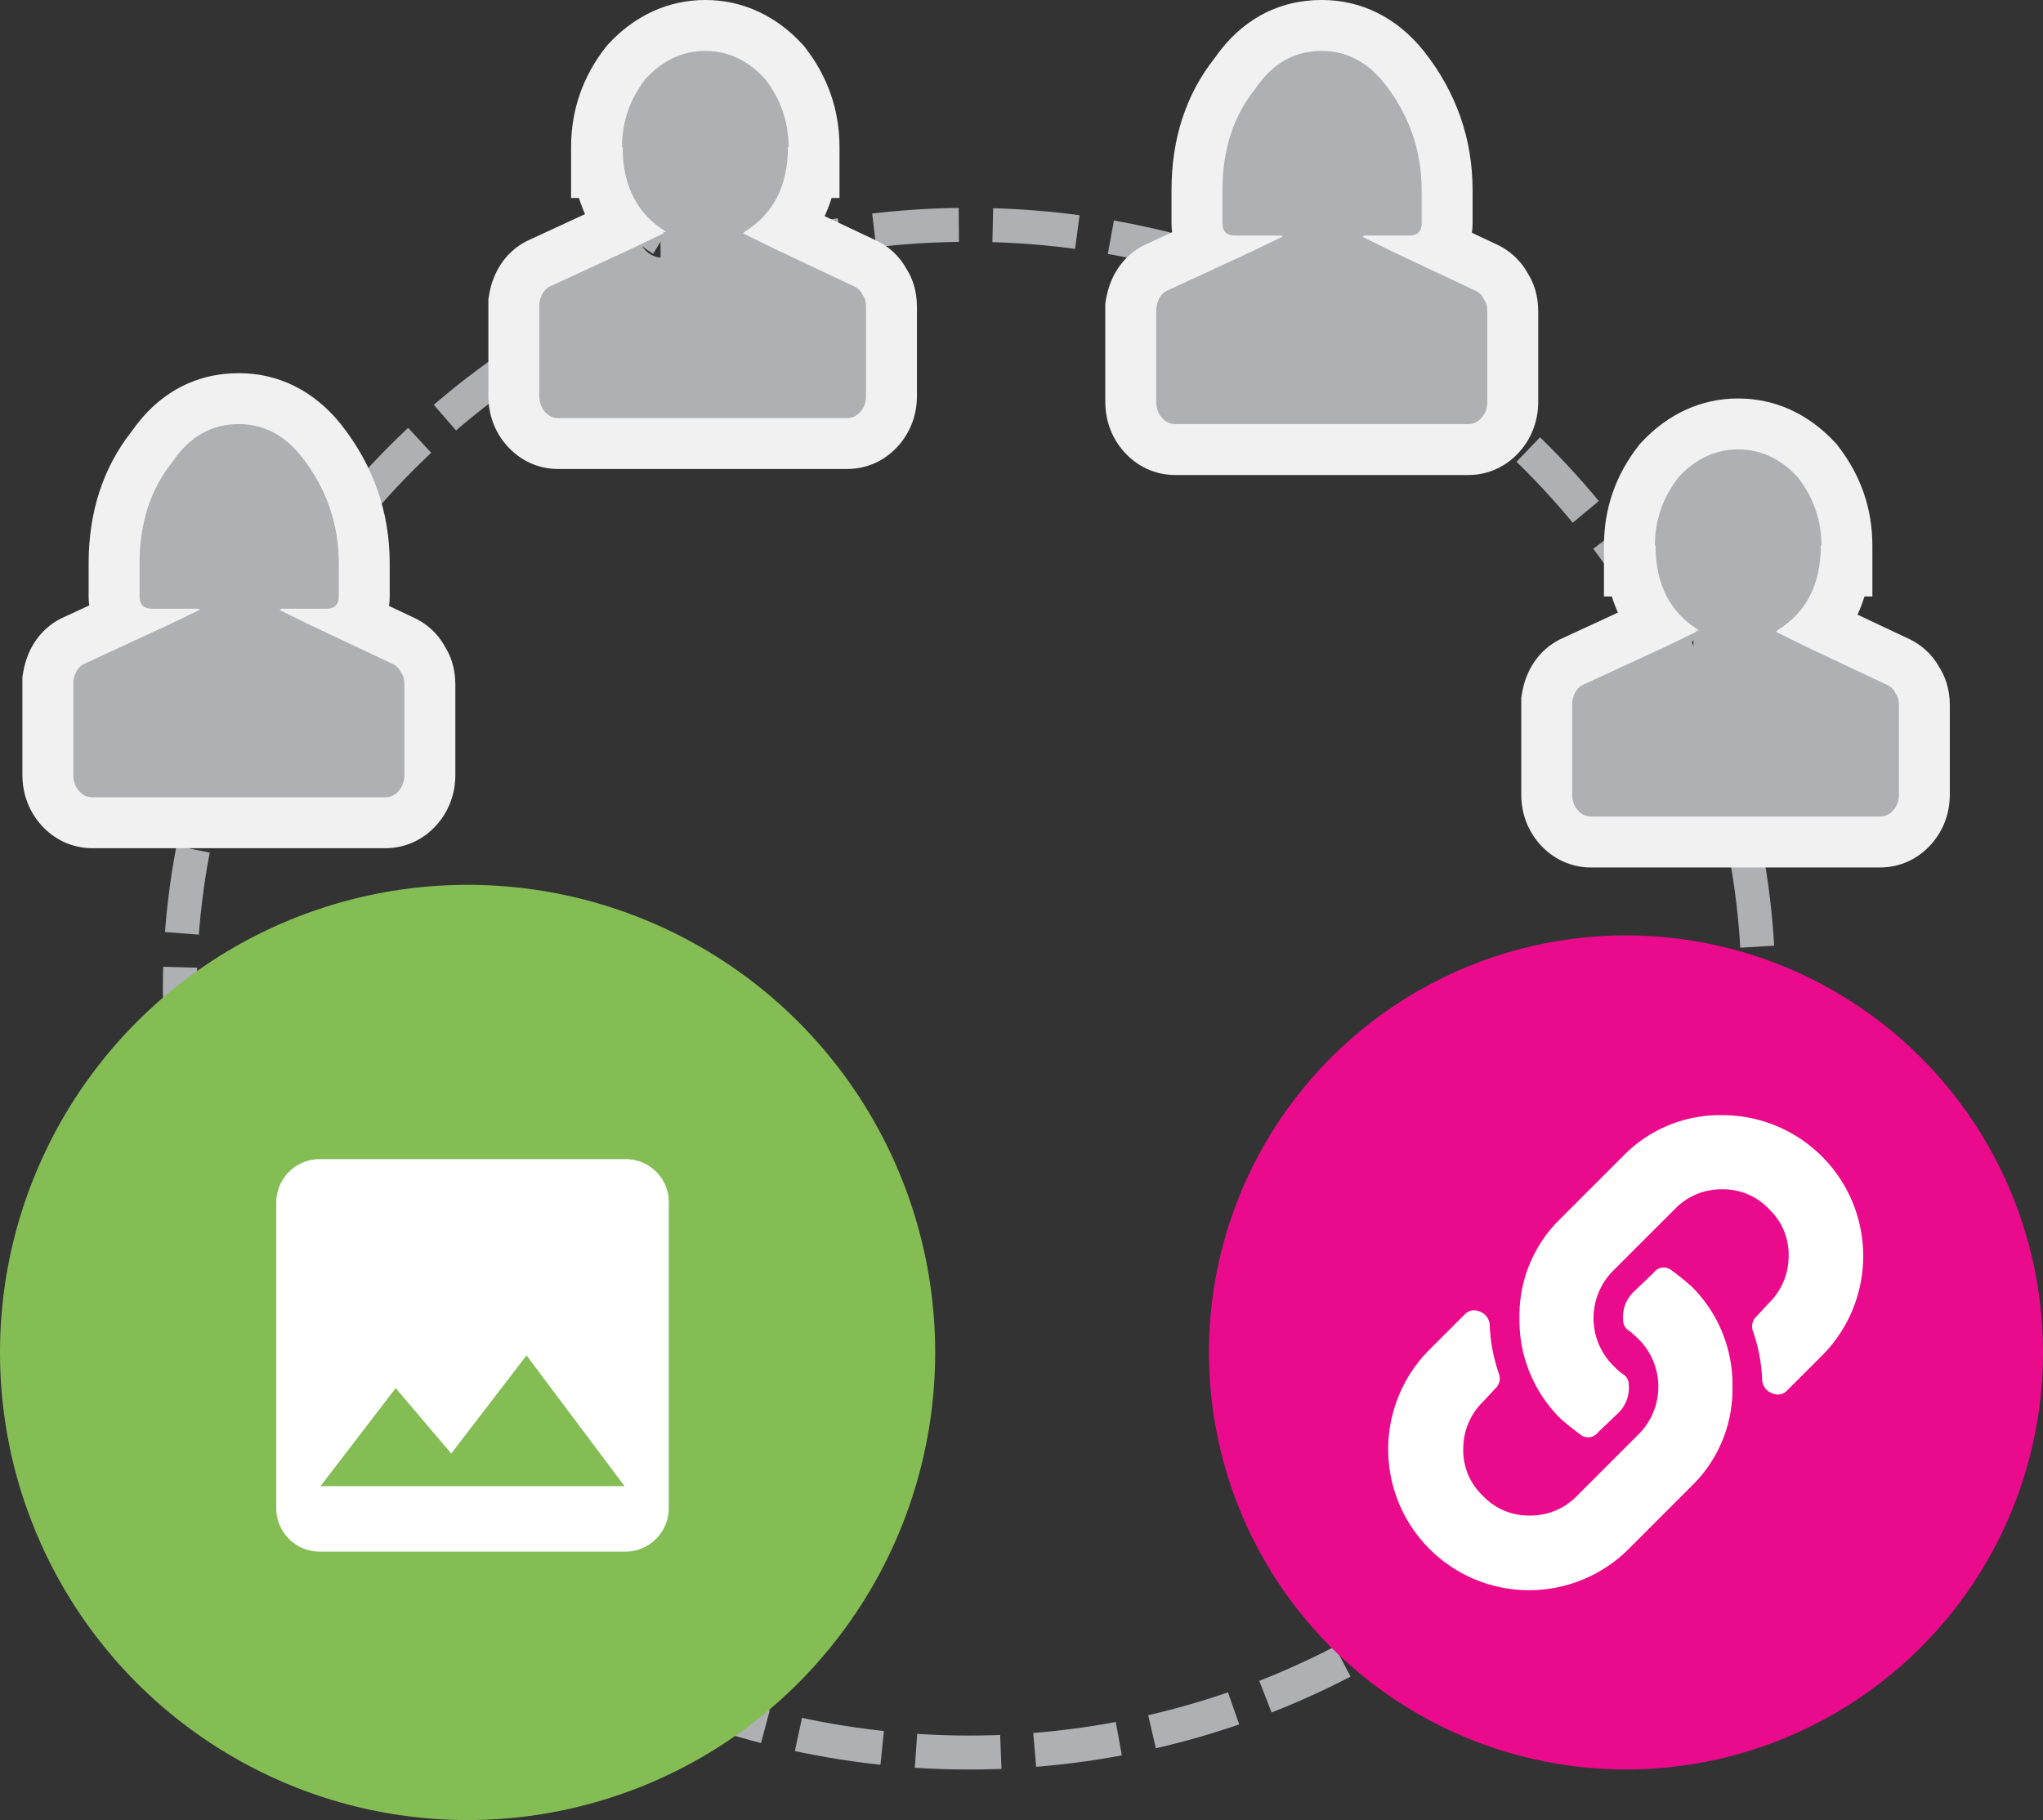<svg xmlns="http://www.w3.org/2000/svg" xmlns:xlink="http://www.w3.org/1999/xlink" width="120.363" height="107.223" viewBox="0 0 120.363 107.223"><rect x="0" y="0" width="120.363" height="107.223" fill="#333333" stroke="none"/><defs><style>.a,.b{fill:none;}.b{stroke:#aeb0b3;stroke-width:2px;stroke-dasharray:5 2;}.c{fill:#ea0a8c;}.d{fill:#fff;}.e{clip-path:url(#a);}.f{fill:#85bd55;}.g{fill:#aeb0b3;}.h,.i{stroke:none;}.i{fill:#f1f1f2;}</style><clipPath id="a"><circle class="a" cx="27.548" cy="27.548" r="27.548"/></clipPath></defs><g transform="translate(-441.818 -1089.489)"><g class="b" transform="translate(451.414 1101.734)"><ellipse class="h" cx="47.5" cy="46" rx="47.5" ry="46"/><ellipse class="a" cx="47.5" cy="46" rx="46.5" ry="45"/></g><g transform="translate(8.611 14.709)"><circle class="c" cx="24.57" cy="24.57" r="24.57" transform="translate(504.43 1129.884)"/><path class="d" d="M704.538,246.053a8.3,8.3,0,0,1,5.9,14.141l-2.075,2.074a.759.759,0,0,1-.9.164.874.874,0,0,1-.573-.764,9.933,9.933,0,0,0-.546-2.894.8.8,0,0,1,.219-.874l.709-.764a3.86,3.86,0,0,0,1.174-2.757,3.664,3.664,0,0,0-1.119-2.757,3.7,3.7,0,0,0-2.785-1.2,3.792,3.792,0,0,0-2.784,1.147l-3.659,3.657a3.957,3.957,0,0,0,0,5.57,6.7,6.7,0,0,0,.546.492.707.707,0,0,1,.382.655,2.05,2.05,0,0,1-.6,1.638l-1.2,1.147a.732.732,0,0,1-1.091.108,14.3,14.3,0,0,1-1.147-.927,8.136,8.136,0,0,1-2.4-5.9,7.952,7.952,0,0,1,2.4-5.842l3.713-3.712A7.953,7.953,0,0,1,704.538,246.053Zm-1.8,10.1a8.137,8.137,0,0,1,2.4,5.9,7.951,7.951,0,0,1-2.4,5.841l-3.712,3.713a8.3,8.3,0,0,1-11.739-11.739l2.074-2.074a.759.759,0,0,1,.9-.164.878.878,0,0,1,.573.764,9.925,9.925,0,0,0,.545,2.894.8.8,0,0,1-.218.874l-.709.764a3.85,3.85,0,0,0-1.174,2.757,3.66,3.66,0,0,0,1.119,2.757,3.7,3.7,0,0,0,2.784,1.2,3.791,3.791,0,0,0,2.785-1.146l3.659-3.659a3.955,3.955,0,0,0,0-5.569,6.912,6.912,0,0,0-.546-.492.707.707,0,0,1-.382-.655,2.045,2.045,0,0,1,.6-1.638l1.2-1.147a.732.732,0,0,1,1.091-.109A14.108,14.108,0,0,1,702.736,256.154Z" transform="translate(-169.863 894.423)"/></g><g transform="translate(-66.399 481.616)"><g transform="translate(508.217 660)"><g class="e"><rect class="f" width="78.939" height="91.971" transform="translate(-11.921 -18.438)"/><path class="f" d="M983.9,2037.044v2.931h-5.127a.684.684,0,0,1-.559-.277.987.987,0,0,1-.222-.637v-3.8a.876.876,0,0,1,.506-.891l3.439-1.572,1.33-.637a4.506,4.506,0,0,1-.454-6.986,3.135,3.135,0,0,1,2.131-.828,3.084,3.084,0,0,1,2.111.818,4.192,4.192,0,0,1,1.255,2.2,4.97,4.97,0,0,1,.127,1.305,4.632,4.632,0,0,1-1.795,3.429l1.372.68,3.355,1.57a.878.878,0,0,1,.464.892v3.8a.973.973,0,0,1-.222.647.716.716,0,0,1-.58.265H985.93v-3.014l-.823-1.422v-.042l-.19-.063-.147.063-.866,1.465h.043Zm1.182-2.166.823-1.465v-.086a.15.15,0,0,0-.169-.169h-1.667c-.1,0-.147.057-.147.169v.043l.042.042.781,1.465h.042a.181.181,0,0,0,.295,0" transform="translate(-957.37 -2004.613)"/><rect class="a" width="78.939" height="44.469" transform="translate(-11.921 5.313)"/></g></g><path class="d" d="M3742,446.6v17.922a2.559,2.559,0,0,1-2.6,2.6h-17.922a2.559,2.559,0,0,1-2.6-2.6V446.6a2.559,2.559,0,0,1,2.6-2.6H3739.4a2.539,2.539,0,0,1,1.85.734A2.5,2.5,0,0,1,3742,446.6Zm-12.814,14.741-3.273-3.853-4.434,5.78H3739.4l-5.78-7.707Z" transform="translate(-3194.384 232.16)"/></g><g class="g" transform="translate(414.435 -1324.994)"><path class="h" d="M 50.086 2462.952 L 32.827 2462.952 L 32.794 2462.952 L 32.794 2462.952 C 32.066 2462.943 31.395 2462.625 30.901 2462.056 C 30.445 2461.533 30.203 2460.866 30.203 2460.13 L 30.203 2454.609 L 30.203 2454.489 L 30.222 2454.371 C 30.449 2452.961 31.306 2452.393 31.834 2452.174 L 34.495 2450.945 C 34.246 2450.584 34.105 2450.131 34.105 2449.617 L 34.105 2447.666 C 34.105 2444.969 34.859 2442.656 36.347 2440.79 C 37.609 2438.943 39.375 2437.967 41.456 2437.967 C 43.332 2437.967 45.004 2438.812 46.293 2440.409 L 46.299 2440.416 L 46.304 2440.422 C 47.988 2442.558 48.842 2444.995 48.842 2447.666 L 48.842 2449.617 C 48.842 2450.138 48.697 2450.597 48.44 2450.96 L 51.015 2452.175 C 51.588 2452.411 52.03 2452.81 52.304 2453.34 C 52.573 2453.741 52.709 2454.233 52.709 2454.808 L 52.709 2460.13 C 52.709 2460.865 52.468 2461.531 52.011 2462.057 C 51.508 2462.634 50.825 2462.952 50.086 2462.952 Z"/><path class="i" d="M 50.086 2461.452 C 50.393 2461.452 50.658 2461.326 50.879 2461.072 C 51.099 2460.819 51.209 2460.505 51.209 2460.13 L 51.209 2454.808 C 51.209 2454.499 51.143 2454.268 51.011 2454.113 C 50.901 2453.849 50.702 2453.661 50.416 2453.551 L 45.721 2451.336 L 43.837 2450.41 C 43.859 2450.41 43.891 2450.4 43.936 2450.377 C 43.936 2450.355 43.957 2450.344 44.002 2450.344 L 46.613 2450.344 C 47.098 2450.344 47.342 2450.102 47.342 2449.617 L 47.342 2447.666 C 47.342 2445.33 46.603 2443.224 45.126 2441.351 C 44.113 2440.095 42.889 2439.467 41.456 2439.467 C 39.847 2439.467 38.546 2440.205 37.554 2441.682 C 36.255 2443.291 35.605 2445.286 35.605 2447.666 L 35.605 2449.617 C 35.605 2450.102 35.846 2450.344 36.332 2450.344 L 38.944 2450.344 C 39.076 2450.344 39.142 2450.366 39.142 2450.41 L 37.224 2451.336 L 32.43 2453.551 C 32.034 2453.705 31.792 2454.058 31.703 2454.609 L 31.703 2460.13 C 31.703 2460.505 31.813 2460.819 32.034 2461.072 C 32.254 2461.326 32.519 2461.452 32.827 2461.452 L 50.086 2461.452 M 32.827 2461.452 L 32.794 2461.452 L 32.827 2461.452 M 50.086 2464.452 L 32.794 2464.452 C 31.625 2464.443 30.552 2463.942 29.768 2463.039 C 29.071 2462.238 28.703 2461.232 28.703 2460.13 L 28.703 2454.369 L 28.741 2454.133 C 28.992 2452.572 29.897 2451.364 31.231 2450.801 L 32.639 2450.15 C 32.616 2449.976 32.605 2449.798 32.605 2449.617 L 32.605 2447.666 C 32.605 2444.64 33.458 2442.028 35.14 2439.898 C 36.692 2437.653 38.873 2436.467 41.456 2436.467 C 43.801 2436.467 45.877 2437.504 47.461 2439.467 L 47.482 2439.494 C 49.379 2441.9 50.342 2444.65 50.342 2447.666 L 50.342 2449.617 C 50.342 2449.809 50.329 2449.997 50.303 2450.181 L 51.625 2450.804 C 52.48 2451.167 53.167 2451.787 53.6 2452.583 C 53.922 2453.092 54.209 2453.823 54.209 2454.808 L 54.209 2460.13 C 54.209 2461.232 53.84 2462.239 53.142 2463.041 C 52.351 2463.951 51.265 2464.452 50.086 2464.452 Z"/></g><g class="g" transform="translate(478.233 -1346.979)"><path class="h" d="M 50.086 2462.952 L 32.827 2462.952 L 32.794 2462.952 L 32.794 2462.952 C 32.066 2462.943 31.395 2462.625 30.901 2462.056 C 30.445 2461.533 30.203 2460.866 30.203 2460.13 L 30.203 2454.609 L 30.203 2454.489 L 30.222 2454.371 C 30.449 2452.961 31.306 2452.393 31.834 2452.174 L 34.495 2450.945 C 34.246 2450.584 34.105 2450.131 34.105 2449.617 L 34.105 2447.666 C 34.105 2444.969 34.859 2442.656 36.347 2440.79 C 37.609 2438.943 39.375 2437.967 41.456 2437.967 C 43.332 2437.967 45.004 2438.812 46.293 2440.409 L 46.299 2440.416 L 46.304 2440.422 C 47.988 2442.558 48.842 2444.995 48.842 2447.666 L 48.842 2449.617 C 48.842 2450.138 48.697 2450.597 48.44 2450.96 L 51.015 2452.175 C 51.588 2452.411 52.03 2452.81 52.304 2453.34 C 52.573 2453.741 52.709 2454.233 52.709 2454.808 L 52.709 2460.13 C 52.709 2460.865 52.468 2461.531 52.011 2462.057 C 51.508 2462.634 50.825 2462.952 50.086 2462.952 Z"/><path class="i" d="M 50.086 2461.452 C 50.393 2461.452 50.658 2461.326 50.879 2461.072 C 51.099 2460.819 51.209 2460.505 51.209 2460.13 L 51.209 2454.808 C 51.209 2454.499 51.143 2454.268 51.011 2454.113 C 50.901 2453.849 50.702 2453.661 50.416 2453.551 L 45.721 2451.336 L 43.837 2450.41 C 43.859 2450.41 43.891 2450.4 43.936 2450.377 C 43.936 2450.355 43.957 2450.344 44.002 2450.344 L 46.613 2450.344 C 47.098 2450.344 47.342 2450.102 47.342 2449.617 L 47.342 2447.666 C 47.342 2445.33 46.603 2443.224 45.126 2441.351 C 44.113 2440.095 42.889 2439.467 41.456 2439.467 C 39.847 2439.467 38.546 2440.205 37.554 2441.682 C 36.255 2443.291 35.605 2445.286 35.605 2447.666 L 35.605 2449.617 C 35.605 2450.102 35.846 2450.344 36.332 2450.344 L 38.944 2450.344 C 39.076 2450.344 39.142 2450.366 39.142 2450.41 L 37.224 2451.336 L 32.43 2453.551 C 32.034 2453.705 31.792 2454.058 31.703 2454.609 L 31.703 2460.13 C 31.703 2460.505 31.813 2460.819 32.034 2461.072 C 32.254 2461.326 32.519 2461.452 32.827 2461.452 L 50.086 2461.452 M 32.827 2461.452 L 32.794 2461.452 L 32.827 2461.452 M 50.086 2464.452 L 32.794 2464.452 C 31.625 2464.443 30.552 2463.942 29.768 2463.039 C 29.071 2462.238 28.703 2461.232 28.703 2460.13 L 28.703 2454.369 L 28.741 2454.133 C 28.992 2452.572 29.897 2451.364 31.231 2450.801 L 32.639 2450.15 C 32.616 2449.976 32.605 2449.798 32.605 2449.617 L 32.605 2447.666 C 32.605 2444.64 33.458 2442.028 35.14 2439.898 C 36.692 2437.653 38.873 2436.467 41.456 2436.467 C 43.801 2436.467 45.877 2437.504 47.461 2439.467 L 47.482 2439.494 C 49.379 2441.9 50.342 2444.65 50.342 2447.666 L 50.342 2449.617 C 50.342 2449.809 50.329 2449.997 50.303 2450.181 L 51.625 2450.804 C 52.48 2451.167 53.167 2451.787 53.6 2452.583 C 53.922 2453.092 54.209 2453.823 54.209 2454.808 L 54.209 2460.13 C 54.209 2461.232 53.84 2462.239 53.142 2463.041 C 52.351 2463.951 51.265 2464.452 50.086 2464.452 Z"/></g><g class="g" transform="translate(388.87 -1347.121)"><path class="h" d="M 102.86 2462.739 L 85.831 2462.739 C 85.094 2462.739 84.414 2462.422 83.915 2461.847 C 83.462 2461.328 83.221 2460.666 83.221 2459.935 L 83.221 2454.486 L 83.221 2454.366 L 83.24 2454.248 C 83.465 2452.848 84.317 2452.283 84.842 2452.066 L 89.528 2449.9 L 89.55 2449.89 C 89.321 2449.591 89.119 2449.272 88.945 2448.934 C 88.609 2448.284 88.377 2447.561 88.249 2446.775 L 88.093 2446.775 L 88.093 2445.275 C 88.093 2443.451 88.669 2441.785 89.806 2440.324 L 89.845 2440.274 L 89.889 2440.226 C 91.189 2438.822 92.741 2438.11 94.5 2438.11 C 96.259 2438.11 97.811 2438.822 99.111 2440.226 L 99.155 2440.274 L 99.195 2440.325 C 100.331 2441.785 100.907 2443.451 100.907 2445.275 L 100.907 2446.775 L 100.751 2446.775 C 100.624 2447.561 100.391 2448.284 100.056 2448.934 C 99.862 2449.308 99.635 2449.66 99.375 2449.986 L 103.785 2452.066 C 104.355 2452.3 104.794 2452.697 105.067 2453.224 C 105.334 2453.623 105.469 2454.112 105.469 2454.682 L 105.469 2459.935 C 105.469 2460.666 105.229 2461.328 104.773 2461.85 C 104.276 2462.422 103.596 2462.739 102.86 2462.739 Z M 90.785 2451.12 C 91.051 2451.539 91.506 2451.778 91.866 2451.778 L 91.866 2450.841 L 91.429 2451.56 C 91.203 2451.422 90.988 2451.275 90.785 2451.12 Z"/><path class="i" d="M 102.86 2461.239 C 103.164 2461.239 103.425 2461.114 103.643 2460.864 C 103.861 2460.614 103.969 2460.304 103.969 2459.935 L 103.969 2454.682 C 103.969 2454.378 103.904 2454.149 103.773 2453.997 C 103.665 2453.736 103.469 2453.551 103.186 2453.442 L 98.553 2451.257 L 96.694 2450.343 C 96.716 2450.343 96.748 2450.332 96.792 2450.311 C 96.792 2450.289 96.814 2450.278 96.857 2450.278 L 96.792 2450.278 C 98.505 2449.235 99.368 2447.571 99.368 2445.275 L 99.407 2445.275 C 99.407 2443.787 98.942 2442.443 98.011 2441.246 C 97.001 2440.155 95.831 2439.61 94.5 2439.61 C 93.17 2439.61 92 2440.155 90.989 2441.246 C 90.057 2442.443 89.593 2443.787 89.593 2445.275 L 89.632 2445.275 C 89.632 2447.571 90.494 2449.235 92.209 2450.278 L 91.866 2450.278 C 91.997 2450.278 92.062 2450.299 92.062 2450.343 L 90.169 2451.257 L 85.439 2453.442 C 85.047 2453.594 84.809 2453.942 84.721 2454.486 L 84.721 2459.935 C 84.721 2460.304 84.83 2460.614 85.047 2460.864 C 85.265 2461.114 85.526 2461.239 85.831 2461.239 L 102.86 2461.239 M 102.86 2464.239 L 85.831 2464.239 C 84.655 2464.239 83.574 2463.74 82.786 2462.835 L 82.786 2462.835 C 82.089 2462.036 81.721 2461.033 81.721 2459.935 L 81.721 2454.247 L 81.759 2454.01 C 82.009 2452.456 82.91 2451.253 84.239 2450.692 L 87.415 2449.224 C 87.282 2448.927 87.162 2448.611 87.058 2448.275 L 86.593 2448.275 L 86.593 2445.275 C 86.593 2443.109 87.275 2441.133 88.622 2439.403 L 88.701 2439.302 L 88.788 2439.207 C 90.362 2437.508 92.337 2436.61 94.5 2436.61 C 96.663 2436.61 98.638 2437.508 100.212 2439.207 L 100.3 2439.302 L 100.379 2439.404 C 101.725 2441.134 102.407 2443.11 102.407 2445.275 L 102.407 2448.275 L 101.942 2448.275 C 101.824 2448.656 101.686 2449.011 101.53 2449.344 L 104.395 2450.695 C 105.247 2451.056 105.932 2451.674 106.364 2452.468 C 106.684 2452.976 106.969 2453.703 106.969 2454.682 L 106.969 2459.935 C 106.969 2461.033 106.601 2462.036 105.904 2462.835 C 105.116 2463.74 104.035 2464.239 102.86 2464.239 Z"/></g><g class="g" transform="translate(449.722 -1323.646)"><path class="h" d="M 102.86 2462.739 L 85.831 2462.739 C 85.094 2462.739 84.414 2462.422 83.915 2461.847 C 83.462 2461.328 83.221 2460.666 83.221 2459.935 L 83.221 2454.486 L 83.221 2454.366 L 83.24 2454.248 C 83.465 2452.848 84.317 2452.283 84.842 2452.066 L 89.528 2449.9 L 89.55 2449.89 C 89.321 2449.591 89.119 2449.272 88.945 2448.934 C 88.609 2448.284 88.377 2447.561 88.249 2446.775 L 88.093 2446.775 L 88.093 2445.275 C 88.093 2443.451 88.669 2441.785 89.806 2440.324 L 89.845 2440.274 L 89.889 2440.226 C 91.189 2438.822 92.741 2438.11 94.5 2438.11 C 96.259 2438.11 97.811 2438.822 99.111 2440.226 L 99.155 2440.274 L 99.195 2440.325 C 100.331 2441.785 100.907 2443.451 100.907 2445.275 L 100.907 2446.775 L 100.751 2446.775 C 100.624 2447.561 100.391 2448.284 100.056 2448.934 C 99.862 2449.308 99.635 2449.66 99.375 2449.986 L 103.785 2452.066 C 104.355 2452.3 104.794 2452.697 105.067 2453.224 C 105.334 2453.623 105.469 2454.112 105.469 2454.682 L 105.469 2459.935 C 105.469 2460.666 105.229 2461.328 104.773 2461.85 C 104.276 2462.422 103.596 2462.739 102.86 2462.739 Z M 90.785 2451.12 C 91.051 2451.539 91.506 2451.778 91.866 2451.778 L 91.866 2450.841 L 91.429 2451.56 C 91.203 2451.422 90.988 2451.275 90.785 2451.12 Z"/><path class="i" d="M 102.86 2461.239 C 103.164 2461.239 103.425 2461.114 103.643 2460.864 C 103.861 2460.614 103.969 2460.304 103.969 2459.935 L 103.969 2454.682 C 103.969 2454.378 103.904 2454.149 103.773 2453.997 C 103.665 2453.736 103.469 2453.551 103.186 2453.442 L 98.553 2451.257 L 96.694 2450.343 C 96.716 2450.343 96.748 2450.332 96.792 2450.311 C 96.792 2450.289 96.814 2450.278 96.857 2450.278 L 96.792 2450.278 C 98.505 2449.235 99.368 2447.571 99.368 2445.275 L 99.407 2445.275 C 99.407 2443.787 98.942 2442.443 98.011 2441.246 C 97.001 2440.155 95.831 2439.61 94.5 2439.61 C 93.17 2439.61 92 2440.155 90.989 2441.246 C 90.057 2442.443 89.593 2443.787 89.593 2445.275 L 89.632 2445.275 C 89.632 2447.571 90.494 2449.235 92.209 2450.278 L 91.866 2450.278 C 91.997 2450.278 92.062 2450.299 92.062 2450.343 L 90.169 2451.257 L 85.439 2453.442 C 85.047 2453.594 84.809 2453.942 84.721 2454.486 L 84.721 2459.935 C 84.721 2460.304 84.83 2460.614 85.047 2460.864 C 85.265 2461.114 85.526 2461.239 85.831 2461.239 L 102.86 2461.239 M 102.86 2464.239 L 85.831 2464.239 C 84.655 2464.239 83.574 2463.74 82.786 2462.835 L 82.786 2462.835 C 82.089 2462.036 81.721 2461.033 81.721 2459.935 L 81.721 2454.247 L 81.759 2454.01 C 82.009 2452.456 82.91 2451.253 84.239 2450.692 L 87.415 2449.224 C 87.282 2448.927 87.162 2448.611 87.058 2448.275 L 86.593 2448.275 L 86.593 2445.275 C 86.593 2443.109 87.275 2441.133 88.622 2439.403 L 88.701 2439.302 L 88.788 2439.207 C 90.362 2437.508 92.337 2436.61 94.5 2436.61 C 96.663 2436.61 98.638 2437.508 100.212 2439.207 L 100.3 2439.302 L 100.379 2439.404 C 101.725 2441.134 102.407 2443.11 102.407 2445.275 L 102.407 2448.275 L 101.942 2448.275 C 101.824 2448.656 101.686 2449.011 101.53 2449.344 L 104.395 2450.695 C 105.247 2451.056 105.932 2451.674 106.364 2452.468 C 106.684 2452.976 106.969 2453.703 106.969 2454.682 L 106.969 2459.935 C 106.969 2461.033 106.601 2462.036 105.904 2462.835 C 105.116 2463.74 104.035 2464.239 102.86 2464.239 Z"/></g></g></svg>